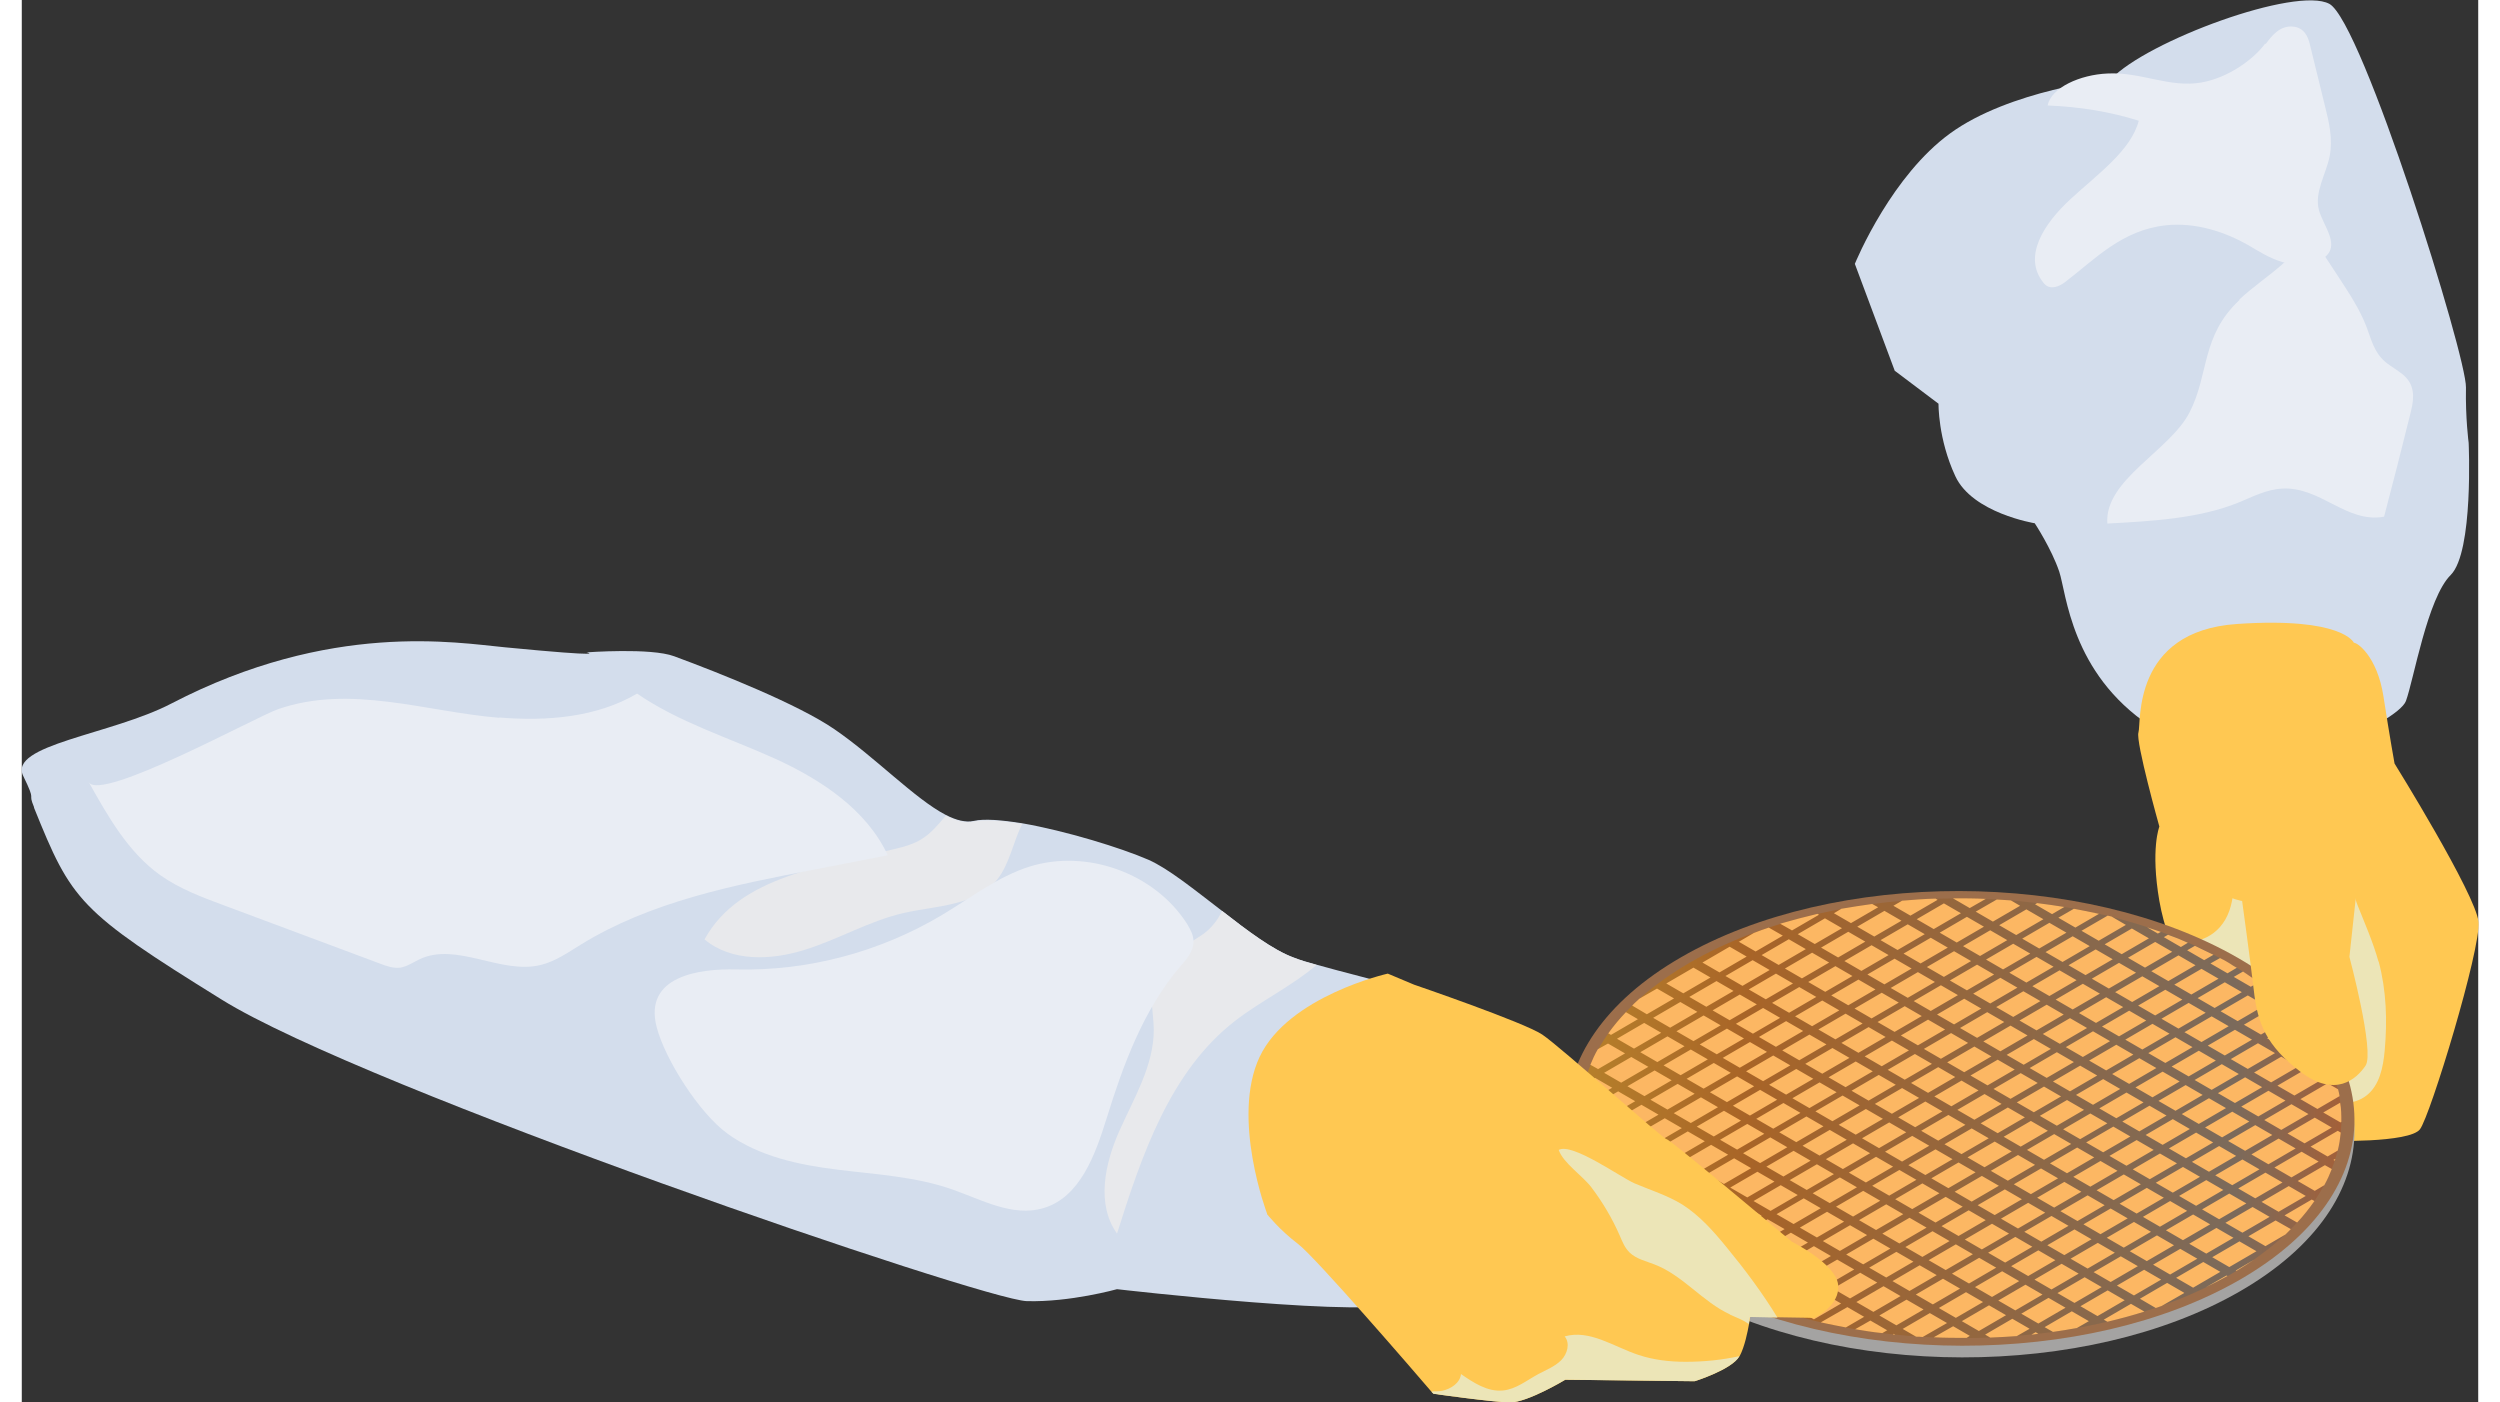 <?xml version="1.0" encoding="UTF-8"?><svg xmlns="http://www.w3.org/2000/svg" xmlns:xlink="http://www.w3.org/1999/xlink" viewBox="0 0 82.2 46.93" aria-hidden="true" width="82px" height="46px">
  <rect x="0" y="0" width="82.2" height="46.93" fill="#333333" stroke="none"/>
  <defs><linearGradient class="cerosgradient" data-cerosgradient="true" id="CerosGradient_ida7e809a49" gradientUnits="userSpaceOnUse" x1="50%" y1="100%" x2="50%" y2="0%"><stop offset="0%" stop-color="#d1d1d1"/><stop offset="100%" stop-color="#d1d1d1"/></linearGradient>
    <style>
      .cls-1-68306779cdeb4{
        fill: #fcb763;
      }

      .cls-2-68306779cdeb4{
        fill: url(#linear-gradient68306779cdeb4);
      }

      .cls-3-68306779cdeb4{
        fill: #e8e9ec;
      }

      .cls-3-68306779cdeb4, .cls-4-68306779cdeb4{
        mix-blend-mode: multiply;
      }

      .cls-5-68306779cdeb4{
        isolation: isolate;
      }

      .cls-6-68306779cdeb4{
        fill: #e9edf4;
      }

      .cls-7-68306779cdeb4{
        fill: #ffc852;
      }

      .cls-4-68306779cdeb4{
        fill: #ece5b7;
      }

      .cls-8-68306779cdeb4{
        fill: #9c6e4b;
      }

      .cls-9-68306779cdeb4{
        fill: #d3ddec;
      }

      .cls-10-68306779cdeb4{
        fill: #a4a3a2;
      }
    </style>
    <linearGradient id="linear-gradient68306779cdeb4" x1="52.14" y1="37.42" x2="77.63" y2="37.42" gradientUnits="userSpaceOnUse">
      <stop offset="0" stop-color="#b6802b"/>
      <stop offset=".22" stop-color="#a86427"/>
      <stop offset=".86" stop-color="#7b6a5b"/>
      <stop offset="1" stop-color="#a36039"/>
    </linearGradient>
  </defs>
  <g class="cls-5-68306779cdeb4">
    <g id="labels68306779cdeb4">
      <g>
        <g>
          <path class="cls-9-68306779cdeb4" d="M62.68,12.41l1.46,1.1s-.02,1.17.56,2.42c.57,1.24,2.66,1.58,2.66,1.58,0,0,.56.85.82,1.62.24.72.39,3.39,3.04,5.16.2.13.4.26.63.38,3.27,1.75,7.67-.51,7.93-1.21.26-.7.72-3.45,1.5-4.22.77-.77.6-4.42.6-4.42,0,0-.11-.83-.09-1.85.03-1.03-3.47-12.24-4.57-12.84-1.11-.6-6.11,1.24-7.31,2.52,0,0-3.39.36-5.39,1.82-.96.7-1.73,1.73-2.27,2.61-.59.96-.91,1.75-.91,1.75l1.34,3.59Z"/>
          <path class="cls-6-68306779cdeb4" d="M74.21,10.02c.85-.8,2.22-1.5,2.2-2.45.37.56.74,1.13,1.11,1.69.36.55.73,1.11.95,1.7.15.39.24.82.61,1.14.22.19.52.33.71.54.33.36.24.82.13,1.24-.28,1.14-.57,2.27-.87,3.41-1.26.23-2.12-1.01-3.41-.94-.54.03-1,.28-1.47.47-1.31.53-2.88.62-4.38.7-.11-1.46,2.09-2.43,2.75-3.72.66-1.28.38-2.55,1.67-3.76Z"/>
          <path class="cls-6-68306779cdeb4" d="M75.09,1.47c.2-.27.47-.62.91-.58.37.03.5.33.56.57.17.69.34,1.38.51,2.08.14.55.27,1.12.16,1.68-.12.61-.52,1.21-.36,1.81.15.55.75,1.19.15,1.61-.34.24-.93.26-1.37.13-.44-.13-.79-.36-1.15-.57-.76-.43-1.74-.77-2.76-.66-1.46.16-2.36,1.13-3.34,1.88-.15.12-.39.25-.59.17-.07-.03-.12-.08-.16-.13-.7-.87.01-1.97.91-2.8.9-.83,2.03-1.63,2.28-2.62-.95-.3-1.99-.47-3.05-.51.12-.6,1.09-1.03,2-1.07,1.13-.06,2.08.49,3.15.3.9-.16,1.74-.77,2.13-1.3Z"/>
        </g>
        <g>
          <path class="cls-9-68306779cdeb4" d="M.41,27.03c1.26,3.12,1.49,3.45,6.28,6.42,4.79,2.98,25.5,10.05,26.94,10.09,1.45.04,3.02-.4,3.02-.4,0,0,8.89,1.03,9.58.41.69-.62,3.36-8.98,2.62-9.57-.64-.5-3.76-1.2-5.53-1.7-.3-.08-.56-.16-.76-.24-.69-.25-1.55-.9-2.41-1.57-.89-.68-1.77-1.4-2.45-1.7-.92-.4-2.78-.97-4.22-1.22-.69-.11-1.28-.16-1.62-.08-.27.06-.59-.02-.94-.2-1.04-.54-2.37-1.94-3.73-2.87-1.21-.83-3.79-1.86-5.36-2.44-.78-.29-2.93-.13-2.93-.13,0,0,.88.18-2.74-.17-1.6-.15-5.82-.89-11.15,1.88-2.01,1.05-5.48,1.38-4.96,2.43.46.94.13.49.36,1.04Z"/>
          <path class="cls-3-68306779cdeb4" d="M36.73,37.84c-.49,1.1-.78,2.46-.08,3.44.83-2.63,1.77-5.42,3.94-7.11.86-.67,1.91-1.17,2.74-1.88-.3-.08-.56-.16-.76-.24-.69-.25-1.55-.9-2.41-1.57-.13.31-.38.61-.66.8-.54.38-1.23.63-1.53,1.21-.3.59-.1,1.3-.09,1.97,0,1.2-.66,2.28-1.15,3.38Z"/>
          <path class="cls-3-68306779cdeb4" d="M22.84,31.43c.9.76,2.24.71,3.37.35,1.13-.35,2.16-.97,3.31-1.23,1.11-.25,2.42-.24,3.13-1.13.41-.52.53-1.27.83-1.85-.69-.11-1.28-.16-1.62-.08-.27.06-.59-.02-.94-.2-.01,0-.01.02-.02.03-.24.28-.48.57-.79.76-.26.16-.56.25-.86.32-2.37.59-5.23.9-6.4,3.03Z"/>
          <path class="cls-6-68306779cdeb4" d="M15.98,24.01c1.58.13,3.25,0,4.61-.8,1.4.96,3.05,1.47,4.6,2.17,1.54.7,3.07,1.7,3.79,3.24-.82.16-1.65.32-2.47.48-2.7.52-5.48,1.07-7.82,2.52-.42.26-.84.55-1.32.67-1.34.33-2.82-.78-4.06-.19-.21.1-.41.24-.64.28-.23.03-.46-.05-.67-.13-1.75-.65-3.5-1.31-5.25-1.96-.73-.27-1.47-.55-2.11-1-1.08-.77-1.75-1.96-2.4-3.12.38.69,5.61-2.19,6.34-2.44,2.42-.84,4.95.09,7.4.29Z"/>
          <path class="cls-6-68306779cdeb4" d="M23.62,37.94c1.06.76,2.38,1.04,3.67,1.2,1.29.16,2.61.23,3.84.66,1,.35,2.03.93,3.05.63,1.23-.36,1.74-1.78,2.12-3,.56-1.81,1.23-3.63,2.45-5.07.22-.25.46-.52.46-.86,0-.21-.11-.41-.22-.59-1.08-1.69-3.35-2.51-5.27-1.91-1.07.34-1.97,1.05-2.93,1.62-2.06,1.23-4.47,1.88-6.88,1.82-1.26-.03-3.09.23-2.67,1.91.28,1.11,1.46,2.93,2.37,3.58Z"/>
        </g>
        <g>
          <path class="cls-7-68306779cdeb4" d="M78.02,21.51c.11-.04.8.44,1.01,1.8.21,1.36.37,2.24.37,2.24,0,0,2.72,4.38,2.81,5.3.08.92-1.61,6.48-1.96,6.94-.35.46-3.05.4-3.16.37-.11-.03-2.28-2.15-3.35-3.58-1.07-1.43-1.9-2.69-2.21-4.43-.3-1.74,0-2.49,0-2.49,0,0-.8-2.85-.7-3.15.1-.3-.24-3.39,3.3-3.63,3.54-.24,3.91.63,3.91.63Z"/>
          <path class="cls-4-68306779cdeb4" d="M78.87,32.18c.26.97.29,1.99.2,2.98-.05.55-.17,1.16-.61,1.5-.41.32-.99.3-1.5.2-.79-.14-1.62-.49-1.98-1.21-.09-.18-.15-.37-.22-.56-.11-.27-.26-.51-.41-.75-.58-.94-1.17-1.88-1.75-2.83.36-.03.71-.21.95-.48.59-.66.46-1.66.5-2.55,0-.14.02-.29.12-.38.08-.08.2-.1.31-.11.83-.09,2.52-.03,3.12.69.31.37.37,1.13.55,1.58.25.63.53,1.26.71,1.91Z"/>
          <g>
            <path class="cls-10-68306779cdeb4" d="M74.23,43.21c-5.13,2.96-13.47,2.95-18.64-.03-5.16-2.98-5.19-7.8-.06-10.76,5.13-2.96,13.47-2.95,18.64.03,5.16,2.98,5.19,7.8.06,10.76Z"/>
            <path class="cls-8-68306779cdeb4" d="M74.23,42.82c-5.13,2.96-13.47,2.95-18.64-.03-5.16-2.98-5.19-7.8-.06-10.76,5.13-2.96,13.47-2.95,18.64.03,5.16,2.98,5.19,7.8.06,10.76Z"/>
            <path class="cls-2-68306779cdeb4" d="M73.92,42.64c-4.96,2.86-13.03,2.85-18.02-.03-4.99-2.88-5.02-7.54-.06-10.41,4.96-2.86,13.03-2.85,18.02.03,4.99,2.88,5.02,7.54.06,10.41Z"/>
            <path class="cls-1-68306779cdeb4" d="M62.05,41.16l-.57-.33.91-.53.57.33-.91.53ZM57.85,42.92l.57.33.91-.53-.57-.33-.91.53ZM75.06,33.64l-.57-.33-.91.53.57.33.91-.53ZM72.21,36.19l-.57-.33-.91.53.57.33.91-.53ZM74.63,34.79l-.57-.33-.91.53.57.33.91-.53ZM73.42,35.49l-.57-.33-.91.53.57.33.91-.53ZM75.84,34.09l-.57-.33-.91.53.57.33.91-.53ZM75.57,33.59l.39.23c-.09-.1-.19-.19-.29-.28l-.1.06ZM60.54,42.03l-.57-.33-.91.53.57.33.91-.53ZM71.43,35.74l-.57-.33-.91.53.57.33.91-.53ZM72.64,35.04l-.57-.33-.91.53.57.33.91-.53ZM70.22,36.44l-.57-.33-.91.53.57.33.91-.53ZM73.85,34.34l-.57-.33-.91.53.57.33.91-.53ZM64.17,39.93l-.57-.33-.91.53.57.33.91-.53ZM65.38,39.23l-.57-.33-.91.53.57.33.91-.53ZM66.59,38.53l-.57-.33-.91.53.57.33.91-.53ZM67.8,37.84l-.57-.33-.91.53.57.33.91-.53ZM69.01,37.14l-.57-.33-.91.53.57.33.91-.53ZM61.75,41.33l-.57-.33-.91.53.57.33.91-.53ZM74.19,35.94l-.57-.33-.91.53.57.33.91-.53ZM72.98,36.64l-.57-.33-.91.53.57.33.91-.53ZM71.77,37.33l-.57-.33-.91.53.57.33.91-.53ZM61.32,42.48l-.57-.33-.91.53.57.33.91-.53ZM75.4,35.24l-.57-.33-.91.53.57.33.91-.53ZM71,36.89l-.57-.33-.91.53.57.33.91-.53ZM66.93,40.13l-.57-.33-.91.53.57.33.91-.53ZM69.35,38.73l-.57-.33-.91.53.57.33.91-.53ZM70.56,38.03l-.57-.33-.91.53.57.33.91-.53ZM68.14,39.43l-.57-.33-.91.53.57.33.91-.53ZM66.16,39.68l-.57-.33-.91.53.57.33.91-.53ZM58.62,43.37l.57.33.91-.53-.57-.33-.91.53ZM68.58,38.28l-.57-.33-.91.53.57.33.91-.53ZM69.79,37.59l-.57-.33-.91.53.57.33.91-.53ZM67.37,38.98l-.57-.33-.91.53.57.33.91-.53ZM64.95,40.38l-.57-.33-.91.53.57.33.91-.53ZM62.53,41.78l-.57-.33-.91.53.57.33.91-.53ZM63.74,41.08l-.57-.33-.91.53.57.33.91-.53ZM68.67,35.54l-.57-.33-.91.53.57.33.91-.53ZM65.72,40.83l-.57-.33-.91.53.57.33.91-.53ZM69.88,34.84l-.57-.33-.91.53.57.33.91-.53ZM67.46,36.24l-.57-.33-.91.53.57.33.91-.53ZM71.09,34.15l-.57-.33-.91.53.57.33.91-.53ZM65.04,37.64l-.57-.33-.91.53.57.33.91-.53ZM66.25,36.94l-.57-.33-.91.53.57.33.91-.53ZM62.62,39.04l-.57-.33-.91.53.57.33.91-.53ZM63.83,38.34l-.57-.33-.91.53.57.33.91-.53ZM61.41,39.73l-.57-.33-.91.53.57.33.91-.53ZM72.3,33.45l-.57-.33-.91.53.57.33.91-.53ZM73.51,32.75l-.57-.33-.91.53.57.33.91-.53ZM60.64,39.29l-.57-.33-.91.53.57.33.91-.53ZM75.5,33.39c-.15-.13-.31-.26-.47-.39l-.24.14.57.33.14-.08ZM63.06,37.89l-.57-.33-.91.53.57.33.91-.53ZM59.43,39.99l-.57-.33-.91.53.57.33.91-.53ZM55.52,41.58l.57.33.91-.53-.57-.33-.91.53ZM74.13,32.39c-.09-.05-.17-.1-.26-.16-.1-.06-.2-.12-.31-.17l-.32.18.57.33.32-.19ZM58.22,40.68l-.57-.33-.91.53.57.33.91-.53ZM61.85,38.59l-.57-.33-.91.53.57.33.91-.53ZM63.4,39.48l-.57-.33-.91.53.57.33.91-.53ZM62.19,40.18l-.57-.33-.91.53.57.33.91-.53ZM64.61,38.79l-.57-.33-.91.53.57.33.91-.53ZM65.82,38.09l-.57-.33-.91.53.57.33.91-.53ZM60.98,40.88l-.57-.33-.91.53.57.33.91-.53ZM59.77,41.58l-.57-.33-.91.53.57.33.91-.53ZM57.07,42.48l.57.33.91-.53-.57-.33-.91.53ZM67.03,37.39l-.57-.33-.91.53.57.33.91-.53ZM70.66,35.29l-.57-.33-.91.53.57.33.91-.53ZM74.29,33.2l-.57-.33-.91.53.57.33.91-.53ZM68.24,36.69l-.57-.33-.91.53.57.33.91-.53ZM74.85,32.87c-.17-.12-.34-.24-.52-.36l-.31.18.57.33.27-.15ZM56.3,42.03l.57.33.91-.53-.57-.33-.91.53ZM58.99,41.13l-.57-.33-.91.53.57.33.91-.53ZM73.08,33.89l-.57-.33-.91.53.57.33.91-.53ZM64.27,37.19l-.57-.33-.91.53.57.33.91-.53ZM71.87,34.59l-.57-.33-.91.53.57.33.91-.53ZM60.2,40.43l-.57-.33-.91.53.57.33.91-.53ZM68.83,42.62l-.57-.33-.91.53.57.33.91-.53ZM64.92,44.21l.57.33.91-.53-.57-.33-.91.53ZM74.44,40.27l-.57-.33-.91.53.57.33.91-.53ZM71.25,41.22l-.57-.33-.91.53.57.33.91-.53ZM76.86,38.87l-.57-.33-.91.53.57.33.91-.53ZM72.46,40.52l-.57-.33-.91.53.57.33.91-.53ZM75.65,39.57l-.57-.33-.91.53.57.33.91-.53ZM67.62,43.32l-.57-.33-.91.53.57.33.91-.53ZM77.02,37.23l.57.33.03-.02c0-.21,0-.43-.04-.64l-.57.33ZM70.04,41.92l-.57-.33-.91.53.57.33.91-.53ZM76.25,36.78l.57.33.74-.43c-.01-.08-.03-.15-.05-.23l-.35-.2-.91.53ZM73.67,39.82l-.57-.33-.91.53.57.33.91-.53ZM64.15,43.77l.57.33.91-.53-.57-.33-.91.53ZM68.05,42.17l-.57-.33-.91.53.57.33.91-.53ZM66.84,42.87l-.57-.33-.91.53.57.33.91-.53ZM74.88,39.13l-.57-.33-.91.53.57.33.91-.53ZM69.26,41.47l-.57-.33-.91.53.57.33.91-.53ZM76.09,38.43l-.57-.33-.91.53.57.33.91-.53ZM77.3,37.73l-.57-.33-.91.53.57.33.91-.53ZM72.8,42.12l-.57-.33-.91.53.57.33.91-.53ZM64.51,41.53l-.57-.33-.91.53.57.33.91-.53ZM71.59,42.82l-.57-.33-.91.53.57.33.91-.53ZM74.01,41.42l-.57-.33-.91.53.57.33.91-.53ZM75.22,40.72l-.57-.33-.91.53.57.33.91-.53ZM72.09,42.76l.57.33.91-.53-.57-.33-.91.53ZM74.78,41.87l-.57-.33-.91.53.57.33.91-.53ZM75.72,40.67l.42.24c.22-.23.41-.48.58-.72l-.09-.05-.91.53ZM75.75,41.31c.06-.06.12-.12.18-.18l-.51-.29-.91.53.57.33.67-.39ZM68.89,43.71l.57.33.91-.53-.57-.33-.91.53ZM66.91,43.96l.57.33.91-.53-.57-.33-.91.53ZM76.43,40.02l-.57-.33-.91.53.57.33.91-.53ZM72.02,41.67l-.57-.33-.91.53.57.33.91-.53ZM69.6,43.07l-.57-.33-.91.53.57.33.91-.53ZM70.81,42.37l-.57-.33-.91.53.57.33.91-.53ZM76.59,38.37l.57.33.34-.2c.05-.2.08-.4.1-.6l-.1-.06-.91.53ZM77.05,39.66c.1-.18.18-.36.25-.54l-.23-.13-.91.53.57.33.32-.19ZM77.36,38.82l.04.02s.01-.04.02-.06l-.06.03ZM73.23,40.97l-.57-.33-.91.53.57.33.91-.53ZM68.92,39.88l-.57-.33-.91.53.57.33.91-.53ZM77.34,35.91c-.07-.18-.14-.35-.23-.53l-.43.25.57.33.09-.05ZM71.34,38.48l-.57-.33-.91.53.57.33.91-.53ZM67.71,40.58l-.57-.33-.91.53.57.33.91-.53ZM64.08,42.67l-.57-.33-.91.53.57.33.91-.53ZM72.55,37.78l-.57-.33-.91.53.57.33.91-.53ZM61.39,43.57l.57.33.91-.53-.57-.33-.91.53ZM66.5,41.28l-.57-.33-.91.53.57.33.91-.53ZM65.29,41.97l-.57-.33-.91.53.57.33.91-.53ZM70.13,39.18l-.57-.33-.91.53.57.33.91-.53ZM62.09,42.92l-.57-.33-.91.53.57.33.91-.53ZM59.4,43.82l.57.33.91-.53-.57-.33-.91.53ZM75.13,34.74l.57.33.89-.51s-.02-.03-.03-.05l-.51-.3-.91.53ZM63.3,42.22l-.57-.33-.91.53.57.33.91-.53ZM74.97,36.38l-.57-.33-.91.53.57.33.91-.53ZM73.76,37.08l-.57-.33-.91.53.57.33.91-.53ZM77.01,35.2c-.09-.16-.19-.32-.3-.48l-.8.46.57.33.54-.31ZM76.18,35.69l-.57-.33-.91.53.57.33.91-.53ZM69.7,40.33l-.57-.33-.91.53.57.33.91-.53ZM64.86,43.12l-.57-.33-.91.53.57.33.91-.53ZM76.52,37.28l-.57-.33-.91.53.57.33.91-.53ZM75.31,37.98l-.57-.33-.91.53.57.33.91-.53ZM62.16,44.02l.57.33.91-.53-.57-.33-.91.53ZM66.07,42.42l-.57-.33-.91.53.57.33.91-.53ZM71.68,40.08l-.57-.33-.91.53.57.33.91-.53ZM72.89,39.38l-.57-.33-.91.53.57.33.91-.53ZM76.96,36.13l-.57-.33-.91.53.57.33.91-.53ZM74.1,38.68l-.57-.33-.91.53.57.33.91-.53ZM67.28,41.72l-.57-.33-.91.53.57.33.91-.53ZM72.12,38.93l-.57-.33-.91.53.57.33.91-.53ZM74.54,37.53l-.57-.33-.91.53.57.33.91-.53ZM75.75,36.83l-.57-.33-.91.53.57.33.91-.53ZM73.33,38.23l-.57-.33-.91.53.57.33.91-.53ZM68.49,41.02l-.57-.33-.91.53.57.33.91-.53ZM70.91,39.63l-.57-.33-.91.53.57.33.91-.53ZM70.47,40.77l-.57-.33-.91.53.57.33.91-.53ZM69.45,35.99l-.57-.33-.91.53.57.33.91-.53ZM64.89,30.56l-.57-.33-.91.53.57.33.91-.53ZM55.64,35.01l-.57-.33-.91.53.57.33.91-.53ZM62.63,30.31l.57.33.91-.53-.07-.04c-.38.01-.75.04-1.12.07l-.29.17ZM52.95,35.9l.57.33.91-.53-.57-.33-.91.53ZM63.68,31.26l-.57-.33-.91.53.57.33.91-.53ZM61.26,32.66l-.57-.33-.91.53.57.33.91-.53ZM58.84,34.06l-.57-.33-.91.53.57.33.91-.53ZM56.85,34.31l-.57-.33-.91.53.57.33.91-.53ZM62.47,31.96l-.57-.33-.91.53.57.33.91-.53ZM60.05,33.36l-.57-.33-.91.53.57.33.91-.53ZM60.64,30.56l.57.33.91-.53-.2-.11c-.35.05-.69.1-1.03.16l-.25.15ZM62.43,30.19s0,0,0,0h0s0,0,0,0ZM62.9,30.81l-.57-.33-.91.53.57.33.91-.53ZM56.07,33.86l-.57-.33-.91.53.57.33.91-.53ZM59.27,32.91l-.57-.33-.91.53.57.33.91-.53ZM61.69,31.51l-.57-.33-.91.53.57.33.91-.53ZM58.06,33.61l-.57-.33-.91.53.57.33.91-.53ZM60.48,32.21l-.57-.33-.91.53.57.33.91-.53ZM55.98,36.6l-.57-.33-.91.53.57.33.91-.53ZM58.4,35.2l-.57-.33-.91.53.57.33.91-.53ZM60.82,33.81l-.57-.33-.91.53.57.33.91-.53ZM59.61,34.5l-.57-.33-.91.53.57.33.91-.53ZM53.29,37.5l.57.33.91-.53-.57-.33-.91.53ZM57.19,35.9l-.57-.33-.91.53.57.33.91-.53ZM67.65,30.76l-.57-.33-.91.53.57.33.91-.53ZM57.63,34.75l-.57-.33-.91.53.57.33.91-.53ZM65.39,30.51l.57.33.91-.53-.31-.18c-.16-.01-.31-.02-.47-.03l-.71.41ZM53.38,34.76l.57.33.91-.53-.57-.33-.91.53ZM68.35,30.35c-.3-.05-.61-.09-.91-.13l-.07.04.57.33.41-.24ZM66.44,31.46l-.57-.33-.91.53.57.33.91-.53ZM55.21,36.15l-.57-.33-.91.53.57.33.91-.53ZM56.42,35.45l-.57-.33-.91.53.57.33.91-.53ZM65.18,30.39l.54-.31c-.37-.02-.73-.02-1.1-.02l.57.33ZM65.66,31.01l-.57-.33-.91.53.57.33.91-.53ZM62.03,33.11l-.57-.33-.91.53.57.33.91-.53ZM63.24,32.41l-.57-.33-.91.53.57.33.91-.53ZM64.45,31.71l-.57-.33-.91.53.57.33.91-.53ZM52.51,37.05l.57.33.91-.53-.57-.33-.91.53ZM61.66,44.07l-.57-.33-.89.51c.28.06.56.12.84.17l.62-.36ZM62.43,44.52l-.57-.33-.51.29c.3.05.6.1.91.13l.17-.1ZM58.9,43.87l-.57-.33-.18.1c.24.09.48.17.72.24l.03-.02ZM62.64,44.64l-.03.02s.05,0,.08,0l-.05-.03ZM57.35,42.98l-.57-.33-.39.23c.2.11.41.21.62.3l.35-.2ZM58.12,43.42l-.57-.33-.32.18c.22.1.44.19.67.27l.22-.13ZM56.57,42.53l-.57-.33-.4.23c.1.06.2.12.3.18.09.05.18.1.27.15l.4-.23ZM55.8,42.08l-.57-.33-.34.2c.17.12.34.24.52.36l.39-.23ZM64.42,44.27l-.57-.33-.91.53.45.26c.07,0,.14,0,.22.01l.82-.47ZM73.78,42.68l-.7.4c.25-.12.49-.25.73-.38l-.04-.02ZM70.58,43.63l-.91.53.12.07c.42-.1.83-.21,1.24-.34l-.45-.26ZM55.02,41.63l-.57-.33-.22.12c.15.13.31.26.47.39l.32-.18ZM72.36,43.26l-.57-.33-.91.53.53.31c.07-.02.14-.05.2-.07l.75-.43ZM65.2,44.71l-.57-.33-.65.37c.37.02.74.02,1.1.02l.11-.07ZM74.08,42.51l.03.02c.2-.12.4-.25.58-.37l-.61.36ZM67.18,44.46l-.57-.33-.91.53.17.1c.3-.01.59-.03.89-.05l.42-.24ZM69.17,44.21l-.57-.33-.91.53.28.16c.27-.04.53-.08.8-.13l.4-.23ZM67.39,44.58l-.14.08c.08,0,.15-.02.23-.03l-.09-.05ZM53.13,39.14l-.57-.33-.15.08c.06.18.14.35.23.53l.49-.28ZM54.24,41.19l-.57-.33h-.02c.13.15.27.29.42.43l.17-.1ZM57.72,32.01l-.57-.33-.91.53.57.33.91-.53ZM55.03,32.91l.57.33.91-.53-.57-.33-.91.53ZM53.89,33.65l.49.29.91-.53-.57-.33-.59.34c-.08.08-.17.15-.24.23ZM59.23,31.14l.91-.53-.05-.03c-.42.1-.84.21-1.25.33l.39.22ZM59.7,31.76l-.57-.33-.91.53.57.33.91-.53ZM58.49,32.46l-.57-.33-.91.53.57.33.91-.53ZM54.09,34.11l-.41-.24c-.22.23-.42.47-.59.71l.09.05.91-.53ZM60.91,31.06l-.57-.33-.91.53.57.33.91-.53ZM57.45,31.51l.57.33.91-.53-.47-.27c-.17.06-.33.11-.5.18l-.51.3ZM52.65,38.52l.91-.53-.57-.33-.79.46c0,.05.02.11.03.16l.41.24ZM52.35,38.7h-.01s0,0,0,0h0ZM57.28,33.16l-.57-.33-.91.53.57.33.91-.53ZM53.9,39.59l-.57-.33-.6.35c.09.16.19.33.3.49l.87-.5ZM52.79,37.55l-.57-.33-.08.04c0,.21,0,.43.03.64l.62-.36ZM52.74,35.78l.91-.53-.57-.33-.34.19c-.1.17-.18.35-.25.52l.25.14ZM52.44,35.96l-.06-.03s-.02.05-.03.08l.09-.05ZM53.22,36.4l-.57-.33-.37.22c-.05.19-.08.37-.11.56l.14.08.91-.53ZM57.97,36.35l-.57-.33-.91.53.57.33.91-.53ZM59.08,38.39l-.57-.33-.91.53.57.33.91-.53ZM57.87,39.09l-.57-.33-.91.53.57.33.91-.53ZM53.97,40.68l.57.33.91-.53-.57-.33-.91.53ZM60.29,37.69l-.57-.33-.91.53.57.33.91-.53ZM56.66,39.79l-.57-.33-.91.53.57.33.91-.53ZM71.96,31.85l-.57-.33-.91.53.57.33.91-.53ZM61.5,36.99l-.57-.33-.91.53.57.33.91-.53ZM70.75,32.55l-.57-.33-.91.53.57.33.91-.53ZM72.49,31.55c-.22-.1-.44-.19-.67-.27l-.14.08.57.33.23-.14ZM69.54,33.25l-.57-.33-.91.53.57.33.91-.53ZM67.55,33.5l-.57-.33-.91.53.57.33.91-.53ZM68.76,32.8l-.57-.33-.91.53.57.33.91-.53ZM62.71,36.3l-.57-.33-.91.53.57.33.91-.53ZM71.18,31.4l-.57-.33-.91.53.57.33.91-.53ZM69.97,32.1l-.57-.33-.91.53.57.33.91-.53ZM63.92,35.6l-.57-.33-.91.53.57.33.91-.53ZM66.34,34.2l-.57-.33-.91.53.57.33.91-.53ZM65.13,34.9l-.57-.33-.91.53.57.33.91-.53ZM70.32,33.7l-.57-.33-.91.53.57.33.91-.53ZM73.34,31.95c-.2-.1-.41-.2-.62-.3l-.26.15.57.33.31-.18ZM72.74,32.3l-.57-.33-.91.53.57.33.91-.53ZM71.53,33l-.57-.33-.91.53.57.33.91-.53ZM57.44,40.24l-.57-.33-.91.53.57.33.91-.53ZM71.57,31.18c-.15-.05-.3-.1-.45-.15l.36.21.09-.05ZM67.9,35.1l-.57-.33-.91.53.57.33.91-.53ZM66.69,35.79l-.57-.33-.91.53.57.33.91-.53ZM54.75,41.13l.57.33.91-.53-.57-.33-.91.53ZM69.11,34.4l-.57-.33-.91.53.57.33.91-.53ZM59.86,38.84l-.57-.33-.91.53.57.33.91-.53ZM64.7,36.04l-.57-.33-.91.53.57.33.91-.53ZM63.49,36.74l-.57-.33-.91.53.57.33.91-.53ZM58.65,39.54l-.57-.33-.91.53.57.33.91-.53ZM67.12,34.65l-.57-.33-.91.53.57.33.91-.53ZM65.23,32.16l-.57-.33-.91.53.57.33.91-.53ZM68.33,33.95l-.57-.33-.91.53.57.33.91-.53ZM61.07,38.14l-.57-.33-.91.53.57.33.91-.53ZM62.28,37.44l-.57-.33-.91.53.57.33.91-.53ZM65.91,35.35l-.57-.33-.91.53.57.33.91-.53ZM55.55,37.75l-.57-.33-.91.53.57.33.91-.53ZM67.21,31.91l-.57-.33-.91.53.57.33.91-.53ZM69.51,30.58c-.28-.06-.56-.12-.84-.17l-.52.3.57.33.79-.46ZM66,32.61l-.57-.33-.91.53.57.33.91-.53ZM68.42,31.21l-.57-.33-.91.53.57.33.91-.53ZM64.79,33.3l-.57-.33-.91.53.57.33.91-.53ZM59.95,36.1l-.57-.33-.91.53.57.33.91-.53ZM62.37,34.7l-.57-.33-.91.53.57.33.91-.53ZM63.58,34l-.57-.33-.91.53.57.33.91-.53ZM61.16,35.4l-.57-.33-.91.53.57.33.91-.53ZM61.6,34.25l-.57-.33-.91.53.57.33.91-.53ZM68.93,31.15l.57.33.91-.53-.48-.28s-.09-.02-.13-.03l-.88.51ZM52.85,38.64l.57.33.91-.53-.57-.33-.91.53ZM64.02,32.86l-.57-.33-.91.53.57.33.91-.53ZM62.81,33.55l-.57-.33-.91.53.57.33.91-.53ZM56.76,37.05l-.57-.33-.91.53.57.33.91-.53ZM65.48,36.49l-.57-.33-.91.53.57.33.91-.53ZM59.18,35.65l-.57-.33-.91.53.57.33.91-.53ZM60.39,34.95l-.57-.33-.91.53.57.33.91-.53ZM58.31,37.94l-.57-.33-.91.53.57.33.91-.53ZM60.73,36.55l-.57-.33-.91.53.57.33.91-.53ZM59.52,37.24l-.57-.33-.91.53.57.33.91-.53ZM61.94,35.85l-.57-.33-.91.53.57.33.91-.53ZM63.15,35.15l-.57-.33-.91.53.57.33.91-.53ZM55.89,39.34l-.57-.33-.91.53.57.33.91-.53ZM58.74,36.8l-.57-.33-.91.53.57.33.91-.53ZM53.2,40.24l.57.33.91-.53-.57-.33-.91.53ZM57.1,38.64l-.57-.33-.91.53.57.33.91-.53ZM69.2,31.66l-.57-.33-.91.53.57.33.91-.53ZM53.63,39.09l.57.33.91-.53-.57-.33-.91.53ZM56.32,38.19l-.57-.33-.91.53.57.33.91-.53ZM57.53,37.5l-.57-.33-.91.53.57.33.91-.53ZM66.78,33.05l-.57-.33-.91.53.57.33.91-.53ZM67.99,32.35l-.57-.33-.91.53.57.33.91-.53ZM65.57,33.75l-.57-.33-.91.53.57.33.91-.53ZM64.36,34.45l-.57-.33-.91.53.57.33.91-.53Z"/>
          </g>
          <path class="cls-7-68306779cdeb4" d="M75.41,22.7c1.49.22,2.71,1.05,2.97,2.56.26,1.5-.21,4.17-.21,4.17l-.28,2.59s.85,3.18.54,3.64c-.31.46-1.02,1.08-2.17.21-1.15-.87-1.45-1.63-1.57-2.74-.13-1.1-.39-2.98-.39-2.98,0,0-1.44-.23-2.09-1.74-.65-1.51.12-3.75.64-4.41.52-.65,2.56-1.31,2.56-1.31Z"/>
        </g>
        <g>
          <path class="cls-7-68306779cdeb4" d="M41.67,40.63s.42.53,1.03.99c.57.42,4.02,4.42,4.48,4.96.04.04.06.06.06.06,0,0,1.97.28,2.56.29.59,0,1.85-.76,1.85-.76l4.33.05s1.25-.39,1.5-.84c0,0,.01,0,.01-.01.16-.3.26-.79.31-1.07.02-.14.04-.24.04-.24l.92.02,1.23.02s.87-.41.79-1.11c-.07-.7-1.55-1.44-1.55-1.44,0,0-4.08-3.43-4.19-3.43-.11,0-3.55-3.09-4.16-3.5-.61-.41-4.29-1.67-4.29-1.67l-.88-.37s-3.33.75-4.29,2.79c-.96,2.05.25,5.24.25,5.24Z"/>
          <path class="cls-4-68306779cdeb4" d="M57.16,43.99c.21.1.44.17.63.32.02-.14.04-.24.04-.24l.92.02c-.5-.82-1.09-1.61-1.7-2.35-.44-.54-.9-1.06-1.48-1.43-.5-.31-1.06-.48-1.6-.71-.48-.21-2.09-1.37-2.54-1.12.15.44.81.87,1.1,1.26.37.49.69,1.03.94,1.6.09.21.17.42.34.58.22.21.54.28.82.39.95.36,1.61,1.25,2.54,1.68Z"/>
          <path class="cls-4-68306779cdeb4" d="M47.18,46.58s.06.06.06.06c0,0,1.97.28,2.56.29.59,0,1.85-.76,1.85-.76l4.33.05s1.25-.39,1.5-.84c-.59.13-1.2.19-1.8.19-.53,0-1.07-.06-1.58-.23-.82-.27-1.63-.86-2.47-.62.19.23.09.59-.12.8-.21.21-.5.32-.76.46-.39.21-.75.51-1.19.55-.51.05-.98-.26-1.4-.55-.03.3-.34.5-.63.56-.11.02-.23.02-.34.02Z"/>
        </g>
      </g>
    </g>
  </g>
</svg>